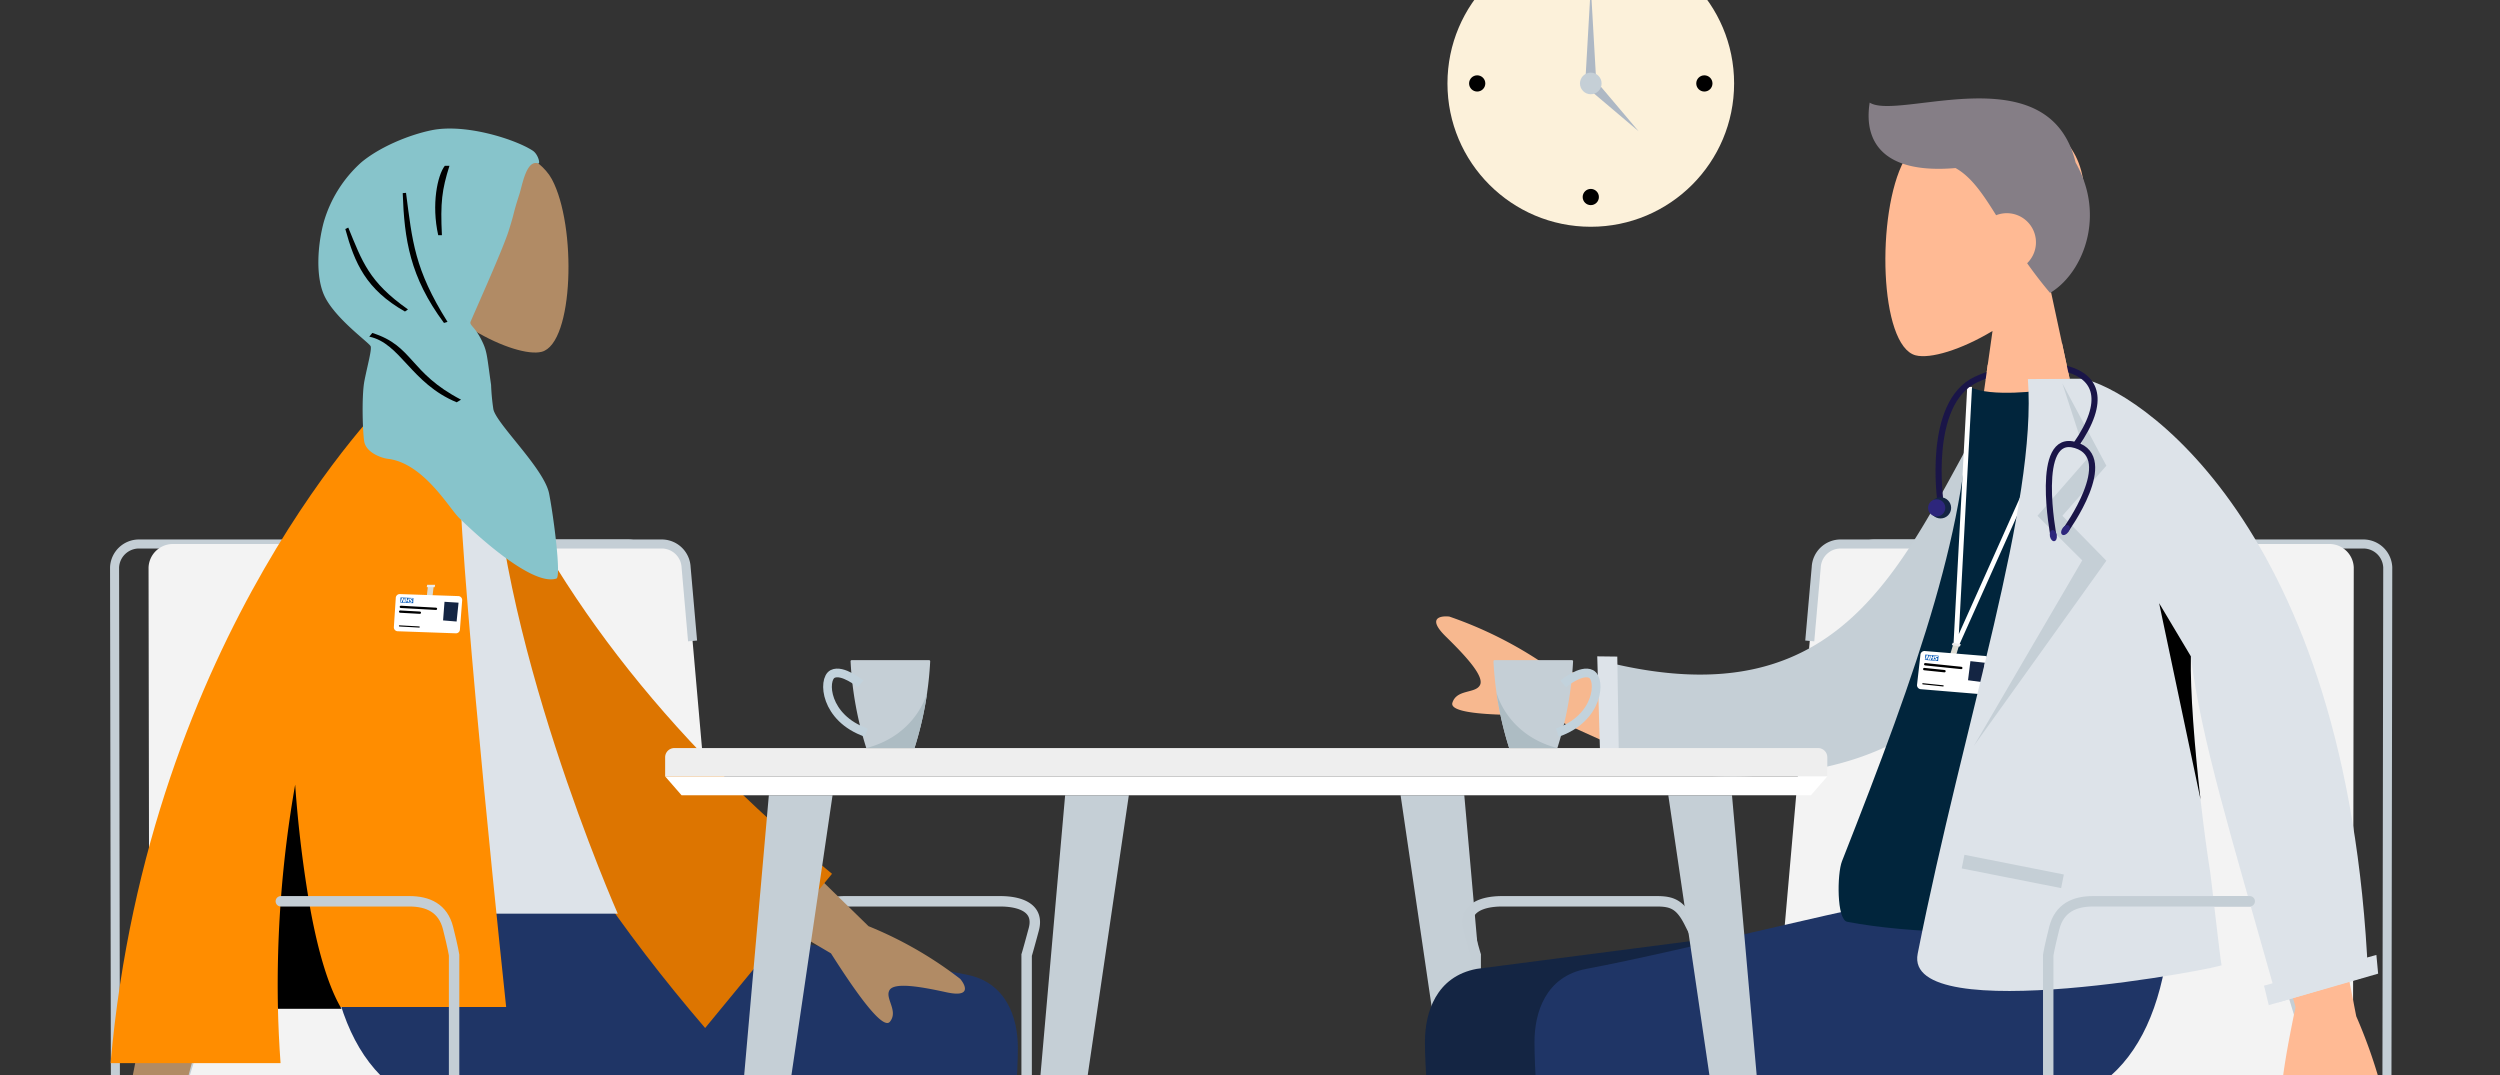 <svg xmlns="http://www.w3.org/2000/svg" width="744" height="320" viewBox="0 0 744 320">
    <rect x="0" y="0" width="744" height="320" fill="#333333" stroke="none"/>
    <defs>
        <clipPath id="w9rkhmjy0a">
            <path data-name="Rectangle 5087" transform="translate(0 57)" style="fill:none" d="M0 0h744v320H0z"/>
        </clipPath>
        <clipPath id="eqov0rk0sb">
            <path data-name="Path 311472" d="M246.9 115.192c.684.23 0-2.713-1.637-3.79-5.016-3.3-19.951-8.185-30.163-6.071-6.842 1.424-15.374 4.991-20.838 9.533a38.11 38.11 0 0 0-11.153 17.659c-1.831 6.663-2.524 15.932 0 21.746 3.006 6.923 13.649 14.383 13.931 15.373.321 1.13-.937 5.548-1.858 10.2s-.5 16.507 0 18.438c.8 3.09 5.1 4.607 6.977 4.831 10.365 1.235 17.879 14.1 21.006 17.4 0 0 20.879 20.96 29.143 18.231 1.45-.479-.723-17.842-2.175-25.285s-15.671-20.717-16.587-25.094a64.963 64.963 0 0 1-.682-7.271c-1.341-9.246-1.111-10-3.072-13.766s-3.472-3.989-3-5.086c2.3-5.363 9.687-21.772 11.363-27.138 2-6.4 1.054-4.294 3.113-10.668.918-2.826 2.078-10.434 5.632-9.242z" transform="translate(-181.465 -104.817)" style="fill:#87c4cb"/>
        </clipPath>
        <clipPath id="6qjhnmqlac">
            <path data-name="Path 311473" d="M246.9 115.192c.684.23 0-2.713-1.637-3.79-5.016-3.3-19.951-8.185-30.163-6.071-6.842 1.424-15.374 4.991-20.838 9.533a38.11 38.11 0 0 0-11.153 17.659c-1.831 6.663-2.524 15.932 0 21.746 3.006 6.923 13.649 14.383 13.931 15.373.321 1.13-.937 5.548-1.858 10.2s-.5 16.507 0 18.438c.8 3.09 5.1 4.607 6.977 4.831 10.365 1.235 17.879 14.1 21.006 17.4 0 0 20.879 20.96 29.143 18.231 1.45-.479-.723-17.842-2.175-25.285s-15.671-20.717-16.587-25.094a64.963 64.963 0 0 1-.682-7.271c-1.341-9.246-1.111-10-3.072-13.766s-3.472-3.989-3-5.086c2.3-5.363 9.687-21.772 11.363-27.138 2-6.4 1.054-4.294 3.113-10.668.918-2.826 2.078-10.434 5.632-9.242z" transform="translate(-181.465 -104.817)" style="fill:none"/>
        </clipPath>
    </defs>
    <g data-name="Group 9359">
        <g data-name="Group 8572" transform="translate(0 -57)" style="clip-path:url(#w9rkhmjy0a)">
            <g data-name="Group 8571">
                <g transform="translate(430.763 39.177)">
                    <circle data-name="Clock Frame" cx="42.654" cy="42.654" r="42.654" style="fill:#fcf1da"/>
                    <circle cx="2.414" cy="2.414" r="2.414" transform="translate(40.24 6.438)"/>
                    <circle cx="2.414" cy="2.414" r="2.414" transform="translate(6.438 40.24)"/>
                    <circle cx="2.414" cy="2.414" r="2.414" transform="translate(74.042 40.24)"/>
                    <circle cx="2.414" cy="2.414" r="2.414" transform="translate(40.24 74.042)"/>
                    <path d="m643.544 58.167 1.609 28.168h-3.22z" transform="translate(-600.89 -44.485)" style="fill:#aeb8c4"/>
                    <path d="m657.894 104.236-14.8-12.52 2.276-2.276z" transform="translate(-600.996 -47.339)" style="fill:#aeb8c4"/>
                    <circle cx="3.219" cy="3.219" r="3.219" transform="translate(39.435 39.435)" style="fill:#c5cfd6"/>
                </g>
                <path data-name="Fill 31" d="M442.943 323.172h-18.957l-20.212 229.319h5.482z" transform="translate(-107.004 -29.489)" style="fill:#c5cfd6"/>
                <path data-name="Fill 12" d="M554.834 323.172h-18.957l33.688 229.319h5.482z" transform="translate(-119.058 -29.489)" style="fill:#c5cfd6"/>
                <g data-name="Group 8540">
                    <g data-name="Group 8538">
                        <g data-name="Group 8537">
                            <path data-name="Path 311458" d="M115.013 428.589h175.581L274.7 247.838a7.266 7.266 0 0 0-7.26-6.967H121.986a7.267 7.267 0 0 0-7.261 6.967z" transform="translate(-80.629 -21.979)" style="stroke-width:2.691px;stroke-miterlimit:10;stroke:#c4ced5;fill:none"/>
                            <path data-name="Path 311459" d="m322.252 423.682 13.256-46.07a37.767 37.767 0 0 1 2.518-6.439l3.451-6.9c2.694-5.389 5.084-6.391 9.689-6.391h46.087c5.5 0 11.741 1.735 9.966 8.346s-2.13 7.659-2.13 7.659v53.73" transform="translate(-99.565 -32.656)" style="stroke-width:3.106px;stroke-linecap:round;stroke-miterlimit:10;stroke:#c4ced5;fill:none"/>
                            <path data-name="Path 311460" d="M126.143 428.589h175.581l-15.895-180.751a7.266 7.266 0 0 0-7.26-6.967H133.116a7.267 7.267 0 0 0-7.261 6.967z" transform="translate(-81.645 -21.979)" style="fill:#f3f3f3"/>
                            <g data-name="Group 8536">
                                <path data-name="Path 311461" d="M233.3 449.384h168.48a8.71 8.71 0 0 0 6.971-13.561c-6.74-9.812-20.414-9.582-20.414-9.582H199.953l-.246 19.263s32.141 3.928 33.593 3.88z" transform="translate(-88.383 -38.894)" style="fill:#f3f3f3"/>
                                <path data-name="Path 311463" d="M195.272 445.5a30.384 30.384 0 0 1 13.121 3.232 8.408 8.408 0 0 0 4.2.919l8.165-.271a8.71 8.71 0 0 0 6.97-13.561c-6.739-9.812-20.413-9.582-20.413-9.582h-92.34l-.247 19.263z" transform="translate(-80.629 -38.894)" style="stroke-width:2.691px;stroke-miterlimit:10;stroke:#c4ced5;fill:none"/>
                            </g>
                        </g>
                    </g>
                    <path data-name="Path 311464" d="M382.729 443.423v93.751a18.883 18.883 0 0 1-18.884 18.883H193.463a18.883 18.883 0 0 0 18.883-18.883V373.885s-.3-2.081-1.8-8.027-5.953-7.978-11.525-7.978h-46.643c-4.661 0-9.961 1.287-9.806 6.391s.144 4.654.144 4.654a32.757 32.757 0 0 1-1.427 10.6l-18.236 59.738" transform="translate(-77.205 -32.656)" style="stroke-width:3.106px;stroke-linecap:round;stroke-miterlimit:10;stroke:#c4ced5;fill:none"/>
                    <g data-name="Group 8539">
                        <path data-name="Path 311465" d="m294.282 269.722-1.925-21.885a7.266 7.266 0 0 0-7.26-6.967H197.4" transform="translate(-88.172 -21.979)" style="stroke-width:2.691px;stroke-miterlimit:10;stroke:#c4ced5;fill:none"/>
                    </g>
                    <path data-name="Path 311466" d="M421.084 436.785a8.71 8.71 0 0 1-6.971 13.561h-79.247" transform="translate(-100.716 -39.856)" style="stroke-width:2.691px;stroke-miterlimit:10;stroke:#c4ced5;fill:none"/>
                    <path data-name="Line 3522" transform="translate(284.972 387.348)" style="stroke-width:2.691px;stroke-miterlimit:10;stroke:#c4ced5;fill:none" d="M0 0h14.982"/>
                </g>
                <g data-name="Group 8549">
                    <g data-name="Group 8548">
                        <g data-name="Group 8541">
                            <path d="M363.115 554.532c3.692 0 7.647-2.459 8.292-6.486 1.217-7.609 24.524-127.971 24.558-153.509.011-8.536-16.664-16.2-26.6-10.236-6.827-7.284-19.75-11.481-27.172.551-4.72 7.65-15.931 29.367-27.888 54.728-10.475 22.216-26.845 76.146-26.845 76.146l13.9 6.351s35.261-56.693 56.809-95.446c-1 8.72-2.026 18.546-2.974 28.871-2.245 24.46 0 77.3 1.207 92.569.35 4.517 3.427 6.457 6.713 6.461z" transform="translate(-96.39 -34.425)" style="fill:#b18b65"/>
                            <path d="M319.34 506.783c2.636-7.21 47.627-85.564 56.474-109.766 3.9-10.661-28.14-32.782-39.566-14.4L288.551 495.6z" transform="translate(-96.49 -34.269)" style="fill:#142543"/>
                            <path d="M293.514 527.789c2.865 1.654 8.681 2.162 8.681 2.162l4.227-3.256.028-.02a1.206 1.206 0 0 1 1.685.268l20.341 28.026s2.992 2.378 7.593 5.843-2.083 9.733-2.083 9.733l-58.937-34.028a77.483 77.483 0 0 1 3.822-8.792l6.05-5.876.089-.082a2.412 2.412 0 0 1 3.406.222z" transform="translate(-95.257 -47.555)" style="fill:#e3e3e3" data-name="Right Shoe"/>
                            <path d="M370.443 558.571c3.309 0 8.6-2.469 8.6-2.469l2.033-4.933.014-.032a1.207 1.207 0 0 1 1.594-.61l31.628 14.1s3.779.564 9.5 1.264 3.062 9.469 3.062 9.469h-68.058a77.265 77.265 0 0 1-1.086-9.525l2.3-8.115c.011-.039.023-.077.036-.115a2.413 2.413 0 0 1 3.06-1.511z" transform="translate(-102.802 -50.224)" style="fill:#e3e3e3" data-name="Right Shoe-2"/>
                            <path data-name="Leg and Butt" d="M374.4 379.636c-28.264-5.276-104.367-20.626-118.958-22.188h-71.656c1.214 42.257 16.179 65.069 52.353 65.064 25.085 0 108.728-9.436 110.819-8.35s-5.1 101.167-5.1 101.167l32.754-.025c.01-7.059 15.234-81.835 15.234-113.892.001-8.832-3.346-19.512-15.446-21.776z" transform="translate(-86.93 -32.616)" style="fill:#1f3566"/>
                        </g>
                        <g data-name="Group 8547">
                            <g data-name="Body Jacket">
                                <path d="m160.029 315.993-25.77 96.63q7.008 33.136 2.027 32.577c-2.794-.314-3.886-2.587-4.886-4.684-.785-1.645-1.514-3.182-2.963-3.588-3.3-.916-9.038 7.075-14.162 14.889s-6.747 3.132-7 .1a140.725 140.725 0 0 1 10.394-36.851l18.746-95.7zm167.229 53.573-39.693-23.4 12.678-21.94 38.178 37.243a115.726 115.726 0 0 1 27.3 15.694c1.6 1.925 3.332 5.611-4.178 3.962s-15.478-3.048-16.889-.607 2.747 6.181.135 9.377a.988.988 0 0 1-.8.382q-3.586 0-16.731-20.707z" transform="translate(-79.949 -28.834)" style="fill:#b18b65"/>
                                <path data-name="Coat Back-2" d="m221.218 200.588 11.65-2q30.1 75.159 105.081 136.576l-37.762 45.891C250.2 322.753 219.388 262.6 221.218 200.588z" transform="translate(-90.339 -18.121)" style="fill:#dd7500"/>
                                <path d="M165.326 346.514h103.768s-37.284-84.4-37.284-145.69l-30.079-7.941c-24.6 39.564-31.554 88.271-36.405 153.631z" transform="translate(-85.246 -17.6)" style="fill:#dde3e9"/>
                                <path data-name="Coat Front-2" d="M113.422 390.987c11.349-128.026 82.88-198.1 82.88-198.1l.025.022.017-.022h2.045c3.668.126 11.171.455 11.171.455l7.564 21.617c1.2 39.53 14.015 159.33 14.015 159.33h-67.922q.174 8.239.783 16.7z" transform="translate(-80.51 -17.6)" style="fill:#ff8d00"/>
                                <path d="M101.643 357.214H82.719a344.291 344.291 0 0 1 5.122-66.708 362.253 362.253 0 0 0 4.564 37.312c2.465 13.354 5.572 23.243 9.237 29.394z"/>
                            </g>
                            <g data-name="Group 8542">
                                <path data-name="Path 311467" d="M217.335 254.457h1.717l-.381 3.239h-1.717z" transform="translate(-89.957 -23.219)" style="fill:#dcdbd2"/>
                                <path data-name="Path 311468" d="M217.085 254.243h2.361l-.13.713h-2.361z" transform="translate(-89.957 -23.199)" style="fill:#ececec"/>
                                <path data-name="Path 311469" d="m207.973 257.272 17.412.6a1.174 1.174 0 0 1 1.131 1.264l-.671 8.731a1.174 1.174 0 0 1-1.212 1.083l-17.314-.613a1.176 1.176 0 0 1-1.131-1.251l.573-8.717a1.175 1.175 0 0 1 1.212-1.097z" transform="translate(-88.974 -23.476)" style="fill:#fff"/>
                                <path transform="rotate(-87.7 182.583 56.202)" style="fill:#fff" d="M0 0h1.546v3.84H0z"/>
                                <path d="m212.138 260.086.063-1.545-3.837-.155-.063 1.545zM209.9 258.6l-.315 1.232-.416-.016-.226-.871-.208.853-.315-.013.317-1.232.417.016.221.873.211-.855zm1.189.048-.311 1.232-.334-.014.133-.528-.4-.015-.133.528-.335-.014.311-1.233.334.014-.117.472.4.016.117-.472zm.96.073-.09.244a.631.631 0 0 0-.274-.068c-.133-.005-.241.009-.245.109-.006.176.481.131.466.508-.015.343-.339.42-.629.408a1.378 1.378 0 0 1-.383-.08l.089-.249a.651.651 0 0 0 .3.084c.1 0 .268-.009.273-.137.008-.2-.48-.144-.465-.5.013-.321.3-.405.573-.394a1.016 1.016 0 0 1 .381.071" transform="translate(-89.167 -23.577)" style="fill:#065ab9"/>
                                <path data-name="Line 3523" transform="translate(119.294 237.601)" style="stroke-width:.684px;stroke:#000;stroke-linecap:round;stroke-miterlimit:10;fill:none" d="m0 0 10.453.582"/>
                                <path data-name="Line 3524" transform="translate(119.082 239.013)" style="stroke-width:.684px;stroke:#000;stroke-linecap:round;stroke-miterlimit:10;fill:none" d="m0 0 5.866.326"/>
                                <path data-name="Line 3525" transform="translate(118.883 243.271)" style="stroke-width:.342px;stroke:#000;stroke-linecap:round;stroke-miterlimit:10;fill:none" d="m0 0 5.866.326"/>
                                <path data-name="Path 311470" d="m222.732 259.8 4.182.262-.584 5.611-4.027-.331z" transform="translate(-90.445 -23.706)" style="fill:#142543"/>
                            </g>
                            <path d="m204.235 201.981 10.572-49.281c-5.9-6.921-9.886-15.4-9.22-24.906 1.92-27.383 40.041-21.358 47.456-7.538s6.535 48.881-3.048 51.35c-3.822.985-11.964-1.429-20.25-6.423l5.2 36.8z" transform="translate(-88.796 -9.907)" style="fill:#b18b65"/>
                            <g data-name="Group 8544">
                                <path data-name="Path 311471" d="M246.9 115.192c.684.23 0-2.713-1.637-3.79-5.016-3.3-19.951-8.185-30.163-6.071-6.842 1.424-15.374 4.991-20.838 9.533a38.11 38.11 0 0 0-11.153 17.659c-1.831 6.663-2.524 15.932 0 21.746 3.006 6.923 13.649 14.383 13.931 15.373.321 1.13-.937 5.548-1.858 10.2s-.5 16.507 0 18.438c.8 3.09 5.1 4.607 6.977 4.831 10.365 1.235 17.879 14.1 21.006 17.4 0 0 20.879 20.96 29.143 18.231 1.45-.479-.723-17.842-2.175-25.285s-15.671-20.717-16.587-25.094a64.963 64.963 0 0 1-.682-7.271c-1.341-9.246-1.111-10-3.072-13.766s-3.472-3.989-3-5.086c2.3-5.363 9.687-21.772 11.363-27.138 2-6.4 1.054-4.294 3.113-10.668.918-2.826 2.078-10.434 5.632-9.242z" transform="translate(-86.719 -9.564)" style="fill:#87c4cb"/>
                                <g data-name="Group 8543" style="clip-path:url(#eqov0rk0sb)" transform="translate(94.746 95.253)">
                                    <path d="m197.422 167.865.9-1.1c12.295 3.851 10.924 11.8 26.407 19.852l-1.293.784c-13.557-5.592-16.727-17.593-26.014-19.536zm9.95-42.716.984-.079c1.894 14.406 2.454 22.636 12.351 38.4l-1.053.321c-10.186-13.726-11.801-24.925-12.282-38.642zm-17.084 10.68.881-.423c4.181 10.148 6.09 16.137 17.771 24.352l-.9.632c-11.598-6.575-14.975-14.413-17.752-24.562zm27.649 1.851c-2.057-9.189-.227-17.834 1.961-20.661h1.385c-2.245 7.123-2.727 10.924-2.245 20.655z" transform="translate(-182.27 -105.931)" style="fill:#87c4cb" data-name="Mask Group 1"/>
                                </g>
                            </g>
                            <g data-name="Group 8546">
                                <g data-name="Group 8545" style="clip-path:url(#6qjhnmqlac)" transform="translate(94.746 95.253)">
                                    <g data-name="Mask Group 1">
                                        <path data-name="Shade" d="m15.152 61.934.9-1.1c12.295 3.851 10.924 11.8 26.407 19.852l-1.293.784c-13.557-5.592-16.727-17.593-26.014-19.536zm9.95-42.716.984-.079c1.894 14.406 2.454 22.636 12.351 38.4l-1.053.321C27.198 44.134 25.583 32.935 25.102 19.218zM8.018 29.898l.881-.423c4.181 10.148 6.09 16.137 17.771 24.352l-.9.632C14.172 47.884 10.795 40.046 8.018 29.897zm27.649 1.851c-2.057-9.189-.227-17.834 1.961-20.661h1.385c-2.245 7.123-2.727 10.924-2.245 20.655z"/>
                                    </g>
                                </g>
                            </g>
                        </g>
                    </g>
                </g>
                <g data-name="Group 8554">
                    <g data-name="Group 8552">
                        <g data-name="Group 8551">
                            <path data-name="Path 311474" d="M841.205 428.589H665.624l15.894-180.752a7.267 7.267 0 0 1 7.261-6.967h145.453a7.266 7.266 0 0 1 7.26 6.967z" transform="translate(-130.897 -21.979)" style="stroke-width:2.691px;stroke-miterlimit:10;stroke:#c4ced5;fill:none"/>
                            <path data-name="Path 311475" d="m643.063 423.682-13.257-46.07a37.684 37.684 0 0 0-2.517-6.439l-3.452-6.9c-2.694-5.389-5.083-6.391-9.688-6.391h-46.087c-5.5 0-11.741 1.735-9.966 8.346s2.13 7.659 2.13 7.659v53.73" transform="translate(-121.057 -32.656)" style="stroke-width:3.106px;stroke-linecap:round;stroke-miterlimit:10;stroke:#c4ced5;fill:none"/>
                            <path data-name="Path 311476" d="M830.075 428.589H654.494l15.9-180.752a7.266 7.266 0 0 1 7.26-6.967H823.1a7.267 7.267 0 0 1 7.261 6.967z" transform="translate(-129.881 -21.979)" style="fill:#f3f3f3"/>
                            <g data-name="Group 8550">
                                <path data-name="Path 311477" d="M719.434 449.384H550.955a8.711 8.711 0 0 1-6.971-13.561c6.74-9.812 20.413-9.582 20.413-9.582h188.384l.247 19.263s-32.142 3.928-33.594 3.88z" transform="translate(-119.659 -38.894)" style="fill:#f3f3f3"/>
                                <path data-name="Path 311479" d="M767.107 445.5a30.39 30.39 0 0 0-13.122 3.232 8.4 8.4 0 0 1-4.2.919l-8.165-.271a8.711 8.711 0 0 1-6.971-13.561c6.74-9.812 20.414-9.582 20.414-9.582h92.34l.246 19.263z" transform="translate(-137.057 -38.894)" style="stroke-width:2.691px;stroke-miterlimit:10;stroke:#c4ced5;fill:none"/>
                            </g>
                        </g>
                    </g>
                    <path data-name="Path 311480" d="M560.471 443.423v93.751a18.883 18.883 0 0 0 18.883 18.883h170.383a18.883 18.883 0 0 1-18.883-18.883V373.885s.3-2.081 1.8-8.027 5.953-7.978 11.525-7.978h46.646c4.661 0 9.961 1.287 9.806 6.391s-.144 4.654-.144 4.654a32.754 32.754 0 0 0 1.427 10.6l18.236 59.738" transform="translate(-121.302 -32.656)" style="stroke-width:3.106px;stroke-linecap:round;stroke-miterlimit:10;stroke:#c4ced5;fill:none"/>
                    <g data-name="Group 8553">
                        <path data-name="Path 311481" d="m669.867 269.722 1.925-21.885a7.266 7.266 0 0 1 7.26-6.967h87.7" transform="translate(-131.284 -21.979)" style="stroke-width:2.691px;stroke-miterlimit:10;stroke:#c4ced5;fill:none"/>
                    </g>
                    <path data-name="Path 311482" d="M543.984 436.785a8.711 8.711 0 0 0 6.971 13.561H630.2" transform="translate(-119.659 -39.856)" style="stroke-width:2.691px;stroke-miterlimit:10;stroke:#c4ced5;fill:none"/>
                    <path data-name="Line 3526" transform="translate(444.739 387.348)" style="stroke-width:2.691px;stroke-miterlimit:10;stroke:#c4ced5;fill:none" d="M14.982 0H0"/>
                </g>
                <g data-name="Group 8565">
                    <g data-name="Group 8557">
                        <path data-name="Leg and Butt" d="M586.729 413.174c-2.092 1.086 5.156 120.4 5.156 120.4h-31.6c-.009-7.059-16.441-101.1-16.441-133.153 0-8.83 3.342-19.514 15.442-21.774l104.261-13.532" transform="translate(-119.784 -33.316)" style="fill:#142543"/>
                        <g data-name="Group 8556">
                            <g data-name="Group 8555">
                                <path data-name="Leg and Butt" d="M595.164 377.78c28.265-5.277 88.064-20.627 102.655-22.188h71.659c-1.214 42.257-16.179 65.069-52.353 65.064-25.085 0-85.9-2.1-87.994-1.015s-2.815 113.079-2.815 113.079l-32.754-.025c-.01-7.059-13.84-101.083-13.84-133.141 0-8.83 3.343-19.514 15.442-21.774z" transform="translate(-123.058 -32.447)" style="fill:#1f3566"/>
                            </g>
                        </g>
                    </g>
                    <path d="m584.886 577.485-1.079-26.994h-25.782c-16.1 13.5-38.913 21.853-38.913 21.853v5.141h40.974l14.018-2.571v2.571z" transform="translate(-117.528 -50.232)" style="fill:#142543" data-name="Right Shoe-4"/>
                    <path d="m626.272 577.485-1.016-26.994H596.49a162.744 162.744 0 0 1-32.219 21.853v5.141h38.624l13.214-2.571v2.571z" transform="translate(-121.649 -50.232)" style="fill:#142543" data-name="Left Shoe-4"/>
                    <g data-name="Group 8564">
                        <path data-name="Path 311483" d="m613.878 287.429-33.183-7.981a119.836 119.836 0 0 0-29.248-14.812c-2.584-.283-6.781.328-1.052 5.938s11.5 11.771 10.186 14.414-6.936 1.169-8.223 5.292q-1.284 4.123 27.682 3.6l33.778 15.285z" transform="translate(-120.121 -24.143)" style="fill:#f7b88f"/>
                        <path data-name="Path 311484" d="m601.457 271.072.084 30.441c69.607 13.131 100.189-8.431 112.869-29.686 6.687-11.181 13.969-46.6 15.209-66.13a11.19 11.19 0 0 1-1.837.042 29.341 29.341 0 0 1-10.968-3.207c-1.252-.618-1.719-1.729 2.735-11.122-27.265 45.947-42.218 99.208-118.092 79.662z" transform="translate(-125.042 -17.466)" style="fill:#c5cfd6"/>
                        <g data-name="Group 8563">
                            <g data-name="Group 8562">
                                <g data-name="Group 8560">
                                    <g data-name="Head Front Short 1">
                                        <path d="m755.332 206.253-11.941-55.662c6.658-7.818 11.167-17.4 10.413-28.132-2.168-30.931-45.229-24.126-53.6-8.515s-7.382 55.213 3.442 58c4.318 1.112 13.513-1.613 22.873-7.255l-5.874 41.562z" transform="translate(-133.543 -9.193)" style="fill:#ffba94"/>
                                        <path d="M743.153 152.84c5.751-3.451 10.131-10.432 11.43-18.215a30.105 30.105 0 0 0-.677-12.97 33.283 33.283 0 0 0-3.166-7.631c-5.313-21.869-27.3-19.9-43.747-17.941-8.011.957-14.71 1.916-17.532.12-1.878 11.8 4.192 21.318 25.548 19.474 4.644 2.6 7.994 7.483 12.08 14.04a8.672 8.672 0 0 1 9.23 14.283c2.227 3.14 4.46 6.031 6.831 8.843z" transform="translate(-133.043 -8.665)" style="fill:#857e86"/>
                                    </g>
                                    <g data-name="Body Trench Coat">
                                        <path data-name="Skin" d="M823.773 280.422 844.2 384.695a153.3 153.3 0 0 1 11.326 40.153c-.27 3.3-2.038 8.4-7.623-.112s-11.837-17.22-15.431-16.223c-1.58.442-2.374 2.117-3.229 3.91-1.091 2.284-2.279 4.76-5.324 5.1q-5.428.611 2.208-35.5l-28.081-105.281z" transform="translate(-142.98 -25.253)" style="fill:#ffba94"/>
                                        <path d="M787.212 348.608s-66.91 7.352-105.332 0c-3.174-.607-3.033-14.286-1.56-18.02 22.916-58.188 37.992-100.777 37.992-141.188 6.308 3.294 22.078.993 22.078.993 28.255 41.64 41.242 89.424 46.822 158.215z" transform="translate(-132.146 -17.283)" style="fill:#01253c"/>
                                        <g data-name="Group 8559">
                                            <path data-name="Path 311485" d="m752.778 188.3-35.093 78.354 4.128-77.357" transform="translate(-135.648 -17.183)" style="stroke:#fff;stroke-width:1.424px;stroke-miterlimit:10;fill:none"/>
                                            <g data-name="Group 8558">
                                                <path data-name="Path 311486" d="m716.827 273.48 1.742.311-.973 3.218-1.742-.311z" transform="translate(-135.481 -24.955)" style="fill:#dcdbd2"/>
                                                <path data-name="Path 311487" d="m716.658 273.213 2.4.427-.261.7-2.4-.428z" transform="translate(-135.53 -24.931)" style="fill:#ececec"/>
                                                <path data-name="Path 311488" d="m707.315 275.923 17.9 1.469a1.21 1.21 0 0 1 1.1 1.356L725.2 287.7a1.21 1.21 0 0 1-1.3 1.057l-17.8-1.476a1.21 1.21 0 0 1-1.1-1.343l1.016-8.946a1.21 1.21 0 0 1 1.299-1.069z" transform="translate(-134.489 -25.178)" style="fill:#fff"/>
                                                <g data-name="layer1">
                                                    <g data-name="g4557">
                                                        <path data-name="rect4553" transform="rotate(-84.961 424.774 -186.095)" style="fill:#fff" d="M0 0h1.594v3.957H0z"/>
                                                        <path data-name="path10" d="m711.506 279.015.14-1.588-3.942-.347-.14 1.588zm-2.231-1.642-.385 1.254-.427-.038-.191-.908-.256.869-.325-.029.387-1.253.429.037.185.91.259-.87zm1.221.108-.379 1.254-.344-.031.163-.537-.407-.035-.162.537-.344-.03.38-1.255.343.031-.144.48.406.036.145-.48zm.985.122-.105.247a.64.64 0 0 0-.278-.084c-.136-.012-.248 0-.257.1-.016.181.489.157.454.545-.031.354-.369.416-.667.39a1.453 1.453 0 0 1-.391-.1l.1-.253a.684.684 0 0 0 .31.1c.106.009.275 0 .287-.128.018-.2-.487-.172-.455-.533.029-.329.329-.4.61-.378a1.053 1.053 0 0 1 .389.092" transform="translate(-134.724 -25.284)" style="fill:#065ab9"/>
                                                    </g>
                                                </g>
                                                <path data-name="Line 3527" transform="translate(572.944 254.676)" style="stroke-width:.705px;stroke:#000;stroke-linecap:round;stroke-miterlimit:10;fill:none" d="m0 0 10.733 1.11"/>
                                                <path data-name="Line 3528" transform="translate(572.656 256.119)" style="stroke-width:.705px;stroke:#000;stroke-linecap:round;stroke-miterlimit:10;fill:none" d="m0 0 6.023.623"/>
                                                <path data-name="Line 3529" transform="translate(572.243 260.493)" style="stroke-width:.353px;stroke:#000;stroke-linecap:round;stroke-miterlimit:10;fill:none" d="m0 0 6.023.623"/>
                                                <path data-name="Path 311489" d="m722.408 279.238 4.292.474-.876 5.748-4.13-.538z" transform="translate(-136.014 -25.481)" style="fill:#142543"/>
                                            </g>
                                        </g>
                                        <path data-name="Path 311490" d="M795.629 361.226c-.481-2.127-3.023-25.4-3.358-27.5-.936-5.832-1.979-13.538-2.9-21.765-1.739-15.2-3.1-32.185-2.876-42.592 3.117 25.015 11.585 52 25.938 102.99l26.808-7.879c-5.926-134.962-69.775-175.039-85.118-177.728h-16.136c2.823 37.349-18.875 101.064-32.787 171.093-4.509 22.655 93.224 3.715 90.429 3.381z" transform="translate(-134.494 -17.041)" style="fill:#dde3e9"/>
                                        <path data-name="Path 311491" d="m852.592 381.02-32.551 9.364-1.412-5.8 33.443-9.135z" transform="translate(-144.858 -34.26)" style="fill:#dde3e9"/>
                                        <path data-name="Shade Lapel" d="m749.958 188.3 7.32 22.511-14.741 16.876 13.322 13.262-32.231 55.186 39.414-55.077-13.084-13.371 13.084-14.914z" transform="translate(-136.19 -17.183)" style="fill:#c5cfd6"/>
                                    </g>
                                    <path data-name="Rectangle 5086" transform="rotate(-168.797 322.452 130.573)" style="fill:#c5cfd6" d="M0 0h30.154v4.137H0z"/>
                                    <path data-name="Path 311492" d="M654.876 294.916c-1.74-15.2-3.1-32.185-2.876-42.592l-9.445-15.825z"/>
                                </g>
                                <g data-name="Group 8561" transform="translate(573.795 165.883)">
                                    <path data-name="Path 311493" d="M712.64 223.2s-4.34-29.657 10.576-36.6 48.517-7.623 29.656 19.53" transform="translate(-708.928 -182.54)" style="stroke:#1a1548;stroke-width:1.821px;stroke-miterlimit:10;fill:none"/>
                                    <path data-name="Path 311494" d="M753.226 233.653s15.442-21.324 2.941-25.184-6.618 27.023-6.618 27.023" transform="translate(-712.224 -184.876)" style="stroke:#1a1548;stroke-width:1.821px;stroke-miterlimit:10;fill:none"/>
                                    <circle data-name="Ellipse 676" cx="3.154" cy="3.154" r="3.154" transform="translate(.558 39.103)" style="fill:#142543"/>
                                    <circle data-name="Ellipse 677" cx="2.56" cy="2.56" r="2.56" transform="translate(0 39.697)" style="fill:#2d267c"/>
                                    <ellipse data-name="Ellipse 678" cx="1.669" cy="1.032" rx="1.669" ry="1.032" transform="rotate(-53.998 68.227 -13.53)" style="fill:#2d267c"/>
                                    <ellipse data-name="Ellipse 679" cx="1.032" cy="1.669" rx="1.032" ry="1.669" transform="rotate(-10.44 286.546 -172.264)" style="fill:#2d267c"/>
                                </g>
                                <g data-name="Head-23">
                                    <path data-name="Head-24" d="m750.194 175.1 2.269 10.577-24.993.257.621-4.4z" transform="translate(-136.54 -15.978)" style="fill:#ffba94"/>
                                </g>
                            </g>
                        </g>
                        <path data-name="Path 311495" d="m601.258 311.523-.985-33.857 5.966.072.541 34.663z" transform="translate(-124.934 -25.337)" style="fill:#dde3e9"/>
                    </g>
                </g>
                <path data-name="Fill 10" d="M642.5 323.172h-18.955l33.687 229.319h5.482z" transform="translate(-127.057 -29.489)" style="fill:#c5cfd6"/>
                <path data-name="Fill 30" d="M345.915 323.172h-18.957l-20.212 229.319h5.482z" transform="translate(-98.15 -29.489)" style="fill:#c5cfd6"/>
                <g data-name="Group 8566">
                    <path data-name="Path 311496" d="M640.889 310.45v5.681H295.027v-5.681a2.747 2.747 0 0 1 2.739-2.747H638.15a2.746 2.746 0 0 1 2.739 2.747z" transform="translate(-97.081 -28.078)" style="fill:#eee"/>
                    <path data-name="Path 311497" d="M640.889 316.978 636 322.6H299.918l-4.891-5.625z" transform="translate(-97.081 -28.924)" style="fill:#fff"/>
                </g>
                <g data-name="Group 8568">
                    <g data-name="Group 8567">
                        <path data-name="Path 311498" d="M589.638 278.906a.344.344 0 0 1 .343.364l-.03.51a102.376 102.376 0 0 1-1.533 12.8 103.43 103.43 0 0 1-3.117 12.5h-14.342a103.476 103.476 0 0 1-3.117-12.5 95.646 95.646 0 0 1-.654-4.016.112.112 0 0 1 0-.033q-.627-4.346-.874-8.747l-.03-.51a.343.343 0 0 1 .343-.364z" transform="translate(-121.831 -25.45)" style="fill:#c5cfd6"/>
                        <path data-name="Path 311499" d="M585.392 306.047H571.05a103.449 103.449 0 0 1-3.117-12.5 95.646 95.646 0 0 1-.654-4.016c.203.779 3.484 12.703 18.113 16.516z" transform="translate(-121.923 -26.419)" style="fill:#adbcc3"/>
                    </g>
                    <path data-name="Path 311500" d="M588.918 286.35s5.418-4.44 8.325-2.937c3.03 1.568 2.368 13.159-10.032 17.453" transform="translate(-123.741 -25.833)" style="stroke:#c2d2dc;stroke-width:2.587px;stroke-miterlimit:10;fill:none"/>
                </g>
                <g data-name="Group 8570">
                    <g data-name="Group 8569">
                        <path data-name="Path 311501" d="M356.093 278.906a.344.344 0 0 0-.344.364l.031.51a102.359 102.359 0 0 0 1.533 12.8 103.441 103.441 0 0 0 3.117 12.5h14.342a103.675 103.675 0 0 0 3.117-12.5c.245-1.336.466-2.671.654-4.016a.109.109 0 0 0 0-.033q.627-4.346.874-8.747l.03-.51a.344.344 0 0 0-.343-.364z" transform="translate(-102.621 -25.45)" style="fill:#c5cfd6"/>
                        <path data-name="Path 311502" d="M360.9 306.047h14.342a103.667 103.667 0 0 0 3.117-12.5c.245-1.336.466-2.671.654-4.016-.201.779-3.483 12.703-18.113 16.516z" transform="translate(-103.092 -26.419)" style="fill:#adbcc3"/>
                    </g>
                    <path data-name="Path 311503" d="M358.035 286.35s-5.418-4.44-8.325-2.937c-3.03 1.568-2.368 13.159 10.032 17.453" transform="translate(-101.932 -25.833)" style="stroke:#c2d2dc;stroke-width:2.587px;stroke-miterlimit:10;fill:none"/>
                </g>
                <path data-name="Path 311504" d="M220.737 537.173V373.885s-.3-2.081-1.8-8.027-5.953-7.978-11.525-7.978h-38.241" transform="translate(-85.597 -32.656)" style="stroke-width:3.106px;stroke-linecap:round;stroke-miterlimit:10;stroke:#c4ced5;fill:none"/>
                <path data-name="Path 311505" d="M747.962 537.173V373.885s.3-2.081 1.8-8.027 5.953-7.978 11.525-7.978h46.643" transform="translate(-138.41 -32.656)" style="stroke-width:3.106px;stroke-linecap:round;stroke-miterlimit:10;stroke:#c4ced5;fill:none"/>
            </g>
        </g>
    </g>
</svg>
